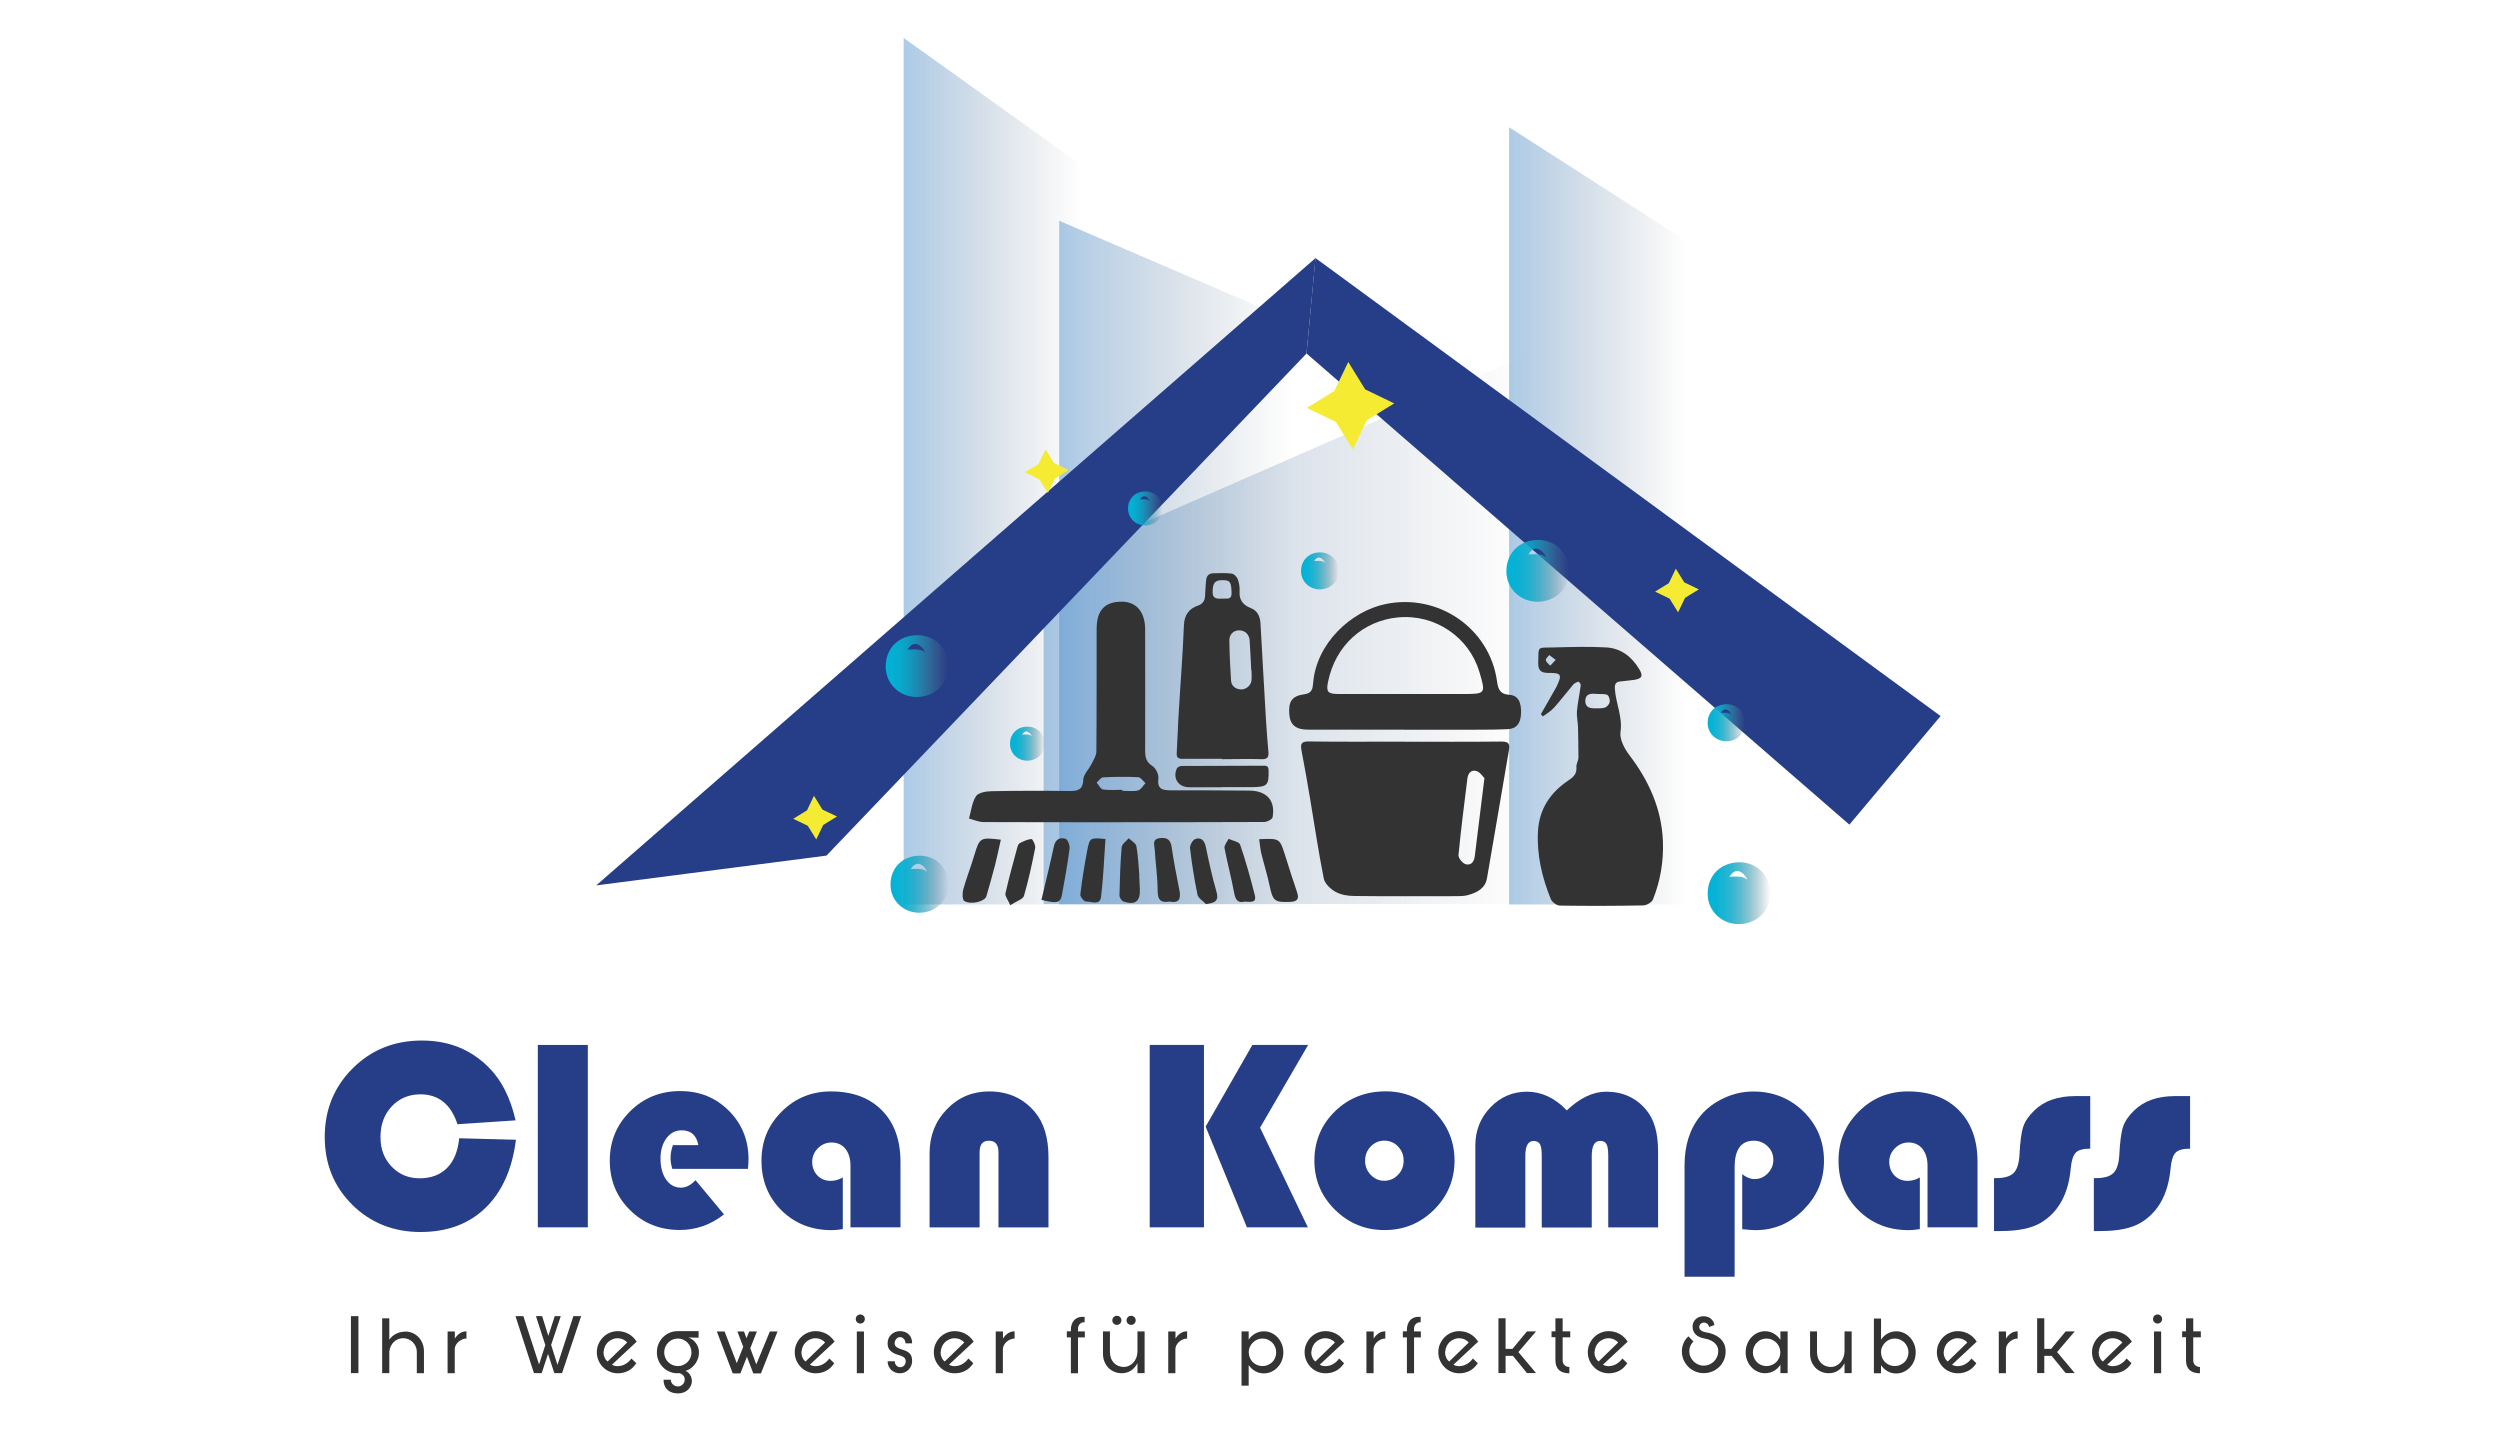 <?xml version="1.0" encoding="UTF-8"?>
<svg id="Layer_1" xmlns="http://www.w3.org/2000/svg" version="1.1" xmlns:xlink="http://www.w3.org/1999/xlink" viewBox="0 0 283.46 163.56">
  <!-- Generator: Adobe Illustrator 29.5.1, SVG Export Plug-In . SVG Version: 2.1.0 Build 141)  -->
  <defs>
    <style>
      .st0 {
        fill: url(#linear-gradient10);
      }

      .st1 {
        fill: url(#linear-gradient);
      }

      .st1, .st2, .st3, .st4 {
        isolation: isolate;
        opacity: .45;
      }

      .st2 {
        fill: url(#linear-gradient3);
      }

      .st5 {
        fill: url(#linear-gradient9);
      }

      .st3 {
        fill: url(#linear-gradient2);
      }

      .st6 {
        fill: #253e87;
      }

      .st7 {
        fill: url(#linear-gradient8);
      }

      .st8 {
        fill: url(#linear-gradient11);
      }

      .st9 {
        fill: #263d88;
      }

      .st10 {
        fill: #f4eb32;
      }

      .st11 {
        fill: url(#linear-gradient7);
      }

      .st12 {
        fill: url(#linear-gradient4);
      }

      .st13 {
        fill: #333;
      }

      .st14 {
        fill: url(#linear-gradient5);
      }

      .st4 {
        fill: url(#linear-gradient1);
      }

      .st15 {
        fill: url(#linear-gradient6);
      }
    </style>
    <linearGradient id="linear-gradient" x1="102.46" y1="122.35" x2="122.64" y2="122.35" gradientTransform="translate(0 175.78) scale(1 -1)" gradientUnits="userSpaceOnUse">
      <stop offset="0" stop-color="#488bca"/>
      <stop offset="1" stop-color="#6b7280" stop-opacity="0"/>
    </linearGradient>
    <linearGradient id="linear-gradient1" x1="120.09" y1="111.99" x2="146.59" y2="111.99" gradientTransform="translate(0 175.78) scale(1 -1)" gradientUnits="userSpaceOnUse">
      <stop offset="0" stop-color="#488bca"/>
      <stop offset="1" stop-color="#6b7280" stop-opacity="0"/>
    </linearGradient>
    <linearGradient id="linear-gradient2" x1="171.11" y1="117.29" x2="191.29" y2="117.29" gradientTransform="translate(0 175.78) scale(1 -1)" gradientUnits="userSpaceOnUse">
      <stop offset="0" stop-color="#488bca"/>
      <stop offset="1" stop-color="#6b7280" stop-opacity="0"/>
    </linearGradient>
    <linearGradient id="linear-gradient3" x1="118.33" y1="104.49" x2="173.56" y2="104.49" gradientTransform="translate(0 175.78) scale(1 -1)" gradientUnits="userSpaceOnUse">
      <stop offset="0" stop-color="#488bca"/>
      <stop offset="1" stop-color="#6b7280" stop-opacity="0"/>
    </linearGradient>
    <linearGradient id="linear-gradient4" x1="100.42" y1="100.25" x2="107.55" y2="100.25" gradientTransform="translate(0 175.78) scale(1 -1)" gradientUnits="userSpaceOnUse">
      <stop offset="0" stop-color="#00b3d6"/>
      <stop offset=".13" stop-color="#02b1d4" stop-opacity=".98"/>
      <stop offset=".27" stop-color="#08aecf" stop-opacity=".92"/>
      <stop offset=".41" stop-color="#12a7c7" stop-opacity=".83"/>
      <stop offset=".55" stop-color="#209fbb" stop-opacity=".69"/>
      <stop offset=".69" stop-color="#3393ac" stop-opacity=".52"/>
      <stop offset=".83" stop-color="#49869a" stop-opacity=".31"/>
      <stop offset=".97" stop-color="#647685" stop-opacity=".06"/>
      <stop offset="1" stop-color="#6b7280" stop-opacity="0"/>
    </linearGradient>
    <linearGradient id="linear-gradient5" x1="193.62" y1="74.5" x2="200.74" y2="74.5" gradientTransform="translate(0 175.78) scale(1 -1)" gradientUnits="userSpaceOnUse">
      <stop offset="0" stop-color="#00b3d6"/>
      <stop offset=".13" stop-color="#02b1d4" stop-opacity=".98"/>
      <stop offset=".27" stop-color="#08aecf" stop-opacity=".92"/>
      <stop offset=".41" stop-color="#12a7c7" stop-opacity=".83"/>
      <stop offset=".55" stop-color="#209fbb" stop-opacity=".69"/>
      <stop offset=".69" stop-color="#3393ac" stop-opacity=".52"/>
      <stop offset=".83" stop-color="#49869a" stop-opacity=".31"/>
      <stop offset=".97" stop-color="#647685" stop-opacity=".06"/>
      <stop offset="1" stop-color="#6b7280" stop-opacity="0"/>
    </linearGradient>
    <linearGradient id="linear-gradient6" x1="100.97" y1="75.52" x2="107.55" y2="75.52" gradientTransform="translate(0 175.78) scale(1 -1)" gradientUnits="userSpaceOnUse">
      <stop offset="0" stop-color="#00b3d6"/>
      <stop offset=".13" stop-color="#02b1d4" stop-opacity=".98"/>
      <stop offset=".27" stop-color="#08aecf" stop-opacity=".92"/>
      <stop offset=".41" stop-color="#12a7c7" stop-opacity=".83"/>
      <stop offset=".55" stop-color="#209fbb" stop-opacity=".69"/>
      <stop offset=".69" stop-color="#3393ac" stop-opacity=".52"/>
      <stop offset=".83" stop-color="#49869a" stop-opacity=".31"/>
      <stop offset=".97" stop-color="#647685" stop-opacity=".06"/>
      <stop offset="1" stop-color="#6b7280" stop-opacity="0"/>
    </linearGradient>
    <linearGradient id="linear-gradient7" x1="114.52" y1="91.46" x2="118.44" y2="91.46" gradientTransform="translate(0 175.78) scale(1 -1)" gradientUnits="userSpaceOnUse">
      <stop offset="0" stop-color="#00b3d6"/>
      <stop offset=".13" stop-color="#02b1d4" stop-opacity=".98"/>
      <stop offset=".27" stop-color="#08aecf" stop-opacity=".92"/>
      <stop offset=".41" stop-color="#12a7c7" stop-opacity=".83"/>
      <stop offset=".55" stop-color="#209fbb" stop-opacity=".69"/>
      <stop offset=".69" stop-color="#3393ac" stop-opacity=".52"/>
      <stop offset=".83" stop-color="#49869a" stop-opacity=".31"/>
      <stop offset=".97" stop-color="#647685" stop-opacity=".06"/>
      <stop offset="1" stop-color="#6b7280" stop-opacity="0"/>
    </linearGradient>
    <linearGradient id="linear-gradient8" x1="127.9" y1="118.13" x2="131.82" y2="118.13" gradientTransform="translate(0 175.78) scale(1 -1)" gradientUnits="userSpaceOnUse">
      <stop offset="0" stop-color="#00b3d6"/>
      <stop offset=".13" stop-color="#02b1d4" stop-opacity=".98"/>
      <stop offset=".27" stop-color="#08aecf" stop-opacity=".92"/>
      <stop offset=".41" stop-color="#12a7c7" stop-opacity=".83"/>
      <stop offset=".55" stop-color="#209fbb" stop-opacity=".69"/>
      <stop offset=".69" stop-color="#3393ac" stop-opacity=".52"/>
      <stop offset=".83" stop-color="#49869a" stop-opacity=".31"/>
      <stop offset=".97" stop-color="#647685" stop-opacity=".06"/>
      <stop offset="1" stop-color="#6b7280" stop-opacity="0"/>
    </linearGradient>
    <linearGradient id="linear-gradient9" x1="170.8" y1="111.05" x2="177.93" y2="111.05" gradientTransform="translate(0 175.78) scale(1 -1)" gradientUnits="userSpaceOnUse">
      <stop offset="0" stop-color="#00b3d6"/>
      <stop offset=".13" stop-color="#02b1d4" stop-opacity=".98"/>
      <stop offset=".27" stop-color="#08aecf" stop-opacity=".92"/>
      <stop offset=".41" stop-color="#12a7c7" stop-opacity=".83"/>
      <stop offset=".55" stop-color="#209fbb" stop-opacity=".69"/>
      <stop offset=".69" stop-color="#3393ac" stop-opacity=".52"/>
      <stop offset=".83" stop-color="#49869a" stop-opacity=".31"/>
      <stop offset=".97" stop-color="#647685" stop-opacity=".06"/>
      <stop offset="1" stop-color="#6b7280" stop-opacity="0"/>
    </linearGradient>
    <linearGradient id="linear-gradient10" x1="193.62" y1="93.83" x2="197.89" y2="93.83" gradientTransform="translate(0 175.78) scale(1 -1)" gradientUnits="userSpaceOnUse">
      <stop offset="0" stop-color="#00b3d6"/>
      <stop offset=".13" stop-color="#02b1d4" stop-opacity=".98"/>
      <stop offset=".27" stop-color="#08aecf" stop-opacity=".92"/>
      <stop offset=".41" stop-color="#12a7c7" stop-opacity=".83"/>
      <stop offset=".55" stop-color="#209fbb" stop-opacity=".69"/>
      <stop offset=".69" stop-color="#3393ac" stop-opacity=".52"/>
      <stop offset=".83" stop-color="#49869a" stop-opacity=".31"/>
      <stop offset=".97" stop-color="#647685" stop-opacity=".06"/>
      <stop offset="1" stop-color="#6b7280" stop-opacity="0"/>
    </linearGradient>
    <linearGradient id="linear-gradient11" x1="147.52" y1="111.05" x2="151.79" y2="111.05" gradientTransform="translate(0 175.78) scale(1 -1)" gradientUnits="userSpaceOnUse">
      <stop offset="0" stop-color="#00b3d6"/>
      <stop offset=".13" stop-color="#02b1d4" stop-opacity=".98"/>
      <stop offset=".27" stop-color="#08aecf" stop-opacity=".92"/>
      <stop offset=".41" stop-color="#12a7c7" stop-opacity=".83"/>
      <stop offset=".55" stop-color="#209fbb" stop-opacity=".69"/>
      <stop offset=".69" stop-color="#3393ac" stop-opacity=".52"/>
      <stop offset=".83" stop-color="#49869a" stop-opacity=".31"/>
      <stop offset=".97" stop-color="#647685" stop-opacity=".06"/>
      <stop offset="1" stop-color="#6b7280" stop-opacity="0"/>
    </linearGradient>
  </defs>
  <g>
    <g id="tQNetm.tif">
      <g>
        <polygon class="st1" points="102.46 4.3 122.64 18.74 122.64 102.55 102.46 102.55 102.46 4.3"/>
        <polygon class="st4" points="120.09 25.03 146.59 36.43 146.59 102.55 120.09 102.55 120.09 25.03"/>
        <polygon class="st3" points="171.11 14.43 191.29 27.38 191.29 102.55 171.11 102.55 171.11 14.43"/>
        <polygon class="st2" points="118.33 64.24 173.56 40.06 173.56 102.51 118.33 102.51 118.33 64.24"/>
      </g>
    </g>
    <g>
      <polygon class="st9" points="148.14 40.08 149.16 29.26 67.6 100.39 93.71 97.01 148.14 40.08"/>
      <polygon class="st9" points="148.14 40.08 149.15 29.26 220.03 81.19 209.69 93.5 148.14 40.08"/>
    </g>
  </g>
  <g>
    <path class="st6" d="M52.06,129.06l6.44.17c-.42,3.33-1.58,5.91-3.46,7.73s-4.34,2.73-7.37,2.73-5.66-1.03-7.74-3.1-3.11-4.63-3.11-7.69,1.06-5.67,3.17-7.77c2.12-2.1,4.72-3.15,7.83-3.15s5.6,1.03,7.64,3.09c1.41,1.42,2.41,3.41,3,5.96l-6.59.44c-.74-2.26-2.14-3.39-4.2-3.39-1.31,0-2.4.46-3.25,1.36-.85.91-1.28,2.07-1.28,3.47s.42,2.47,1.26,3.36c.84.88,1.9,1.33,3.18,1.33s2.34-.39,3.11-1.17,1.23-1.89,1.37-3.35v-.02Z"/>
    <path class="st6" d="M66.65,118.48v20.68h-5.67v-20.68h5.67Z"/>
    <path class="st6" d="M84.82,132.53h-8.59c-.13-.43-.2-.83-.2-1.2,0-.51.09-1,.27-1.49h2.88c-.2-1.12-.83-1.68-1.89-1.68-.71,0-1.28.3-1.73.9-.44.6-.67,1.37-.67,2.31s.21,1.77.64,2.38.99.91,1.69.91c.57,0,1.11-.28,1.64-.85l3.23,3.88c-1.5,1.18-3.18,1.77-5.01,1.77-2.24,0-4.13-.75-5.65-2.26-1.53-1.51-2.29-3.37-2.29-5.59s.77-4.08,2.31-5.61,3.43-2.29,5.67-2.29,4.03.75,5.52,2.23c1.49,1.49,2.23,3.33,2.23,5.51,0,.22-.02.58-.06,1.06v.02Z"/>
    <path class="st6" d="M95.56,133.5v5.86c-.46.08-.89.12-1.27.12-2.27,0-4.17-.75-5.68-2.24-1.51-1.5-2.27-3.37-2.27-5.62s.76-4.05,2.29-5.58,3.39-2.29,5.58-2.29c2.44,0,4.37.71,5.78,2.14,1.41,1.43,2.11,3.38,2.11,5.86v7.41h-5.67v-7c0-.8-.2-1.43-.58-1.91-.39-.47-.91-.71-1.57-.71-.6,0-1.11.22-1.54.65s-.65.95-.65,1.54c0,.63.2,1.14.59,1.55.39.4.89.61,1.5.61.49,0,.95-.13,1.38-.39h0Z"/>
    <path class="st6" d="M118.88,139.17h-5.67v-8.53c0-.87-.36-1.3-1.08-1.3s-1.06.43-1.06,1.3v8.53h-5.67v-8.42c0-1.97.65-3.63,1.96-4.98,1.3-1.35,2.9-2.02,4.79-2.02,2.16,0,3.89.78,5.2,2.35,1.02,1.22,1.53,2.92,1.53,5.11v7.97h0Z"/>
    <path class="st6" d="M136.51,118.48v20.68h-6.15v-20.68h6.15ZM148.32,118.48l-5.45,9.38,5.42,11.3h-6.91l-4.68-11.42,5.3-9.26h6.32,0Z"/>
    <path class="st6" d="M157.12,123.74c2.14,0,3.98.77,5.51,2.31s2.29,3.39,2.29,5.54-.78,4.04-2.33,5.58c-1.55,1.54-3.42,2.3-5.61,2.3s-4.07-.77-5.62-2.31c-1.56-1.54-2.33-3.4-2.33-5.57s.78-4.07,2.33-5.58,3.47-2.27,5.76-2.27h0ZM156.97,129.33c-.61,0-1.12.22-1.55.66-.42.44-.64.98-.64,1.61s.21,1.16.64,1.61.94.67,1.54.67,1.12-.22,1.55-.67c.43-.44.64-.98.64-1.61s-.21-1.17-.64-1.61c-.42-.44-.94-.66-1.56-.66h.02Z"/>
    <path class="st6" d="M188.02,139.17h-5.67v-8.15c0-.63-.07-1.06-.2-1.3-.13-.24-.37-.36-.71-.36-.64,0-.96.56-.96,1.68v8.14h-5.67v-8.15c0-.63-.07-1.06-.2-1.3-.14-.24-.38-.36-.72-.36-.63,0-.94.56-.94,1.68v8.14h-5.67v-9.3c0-1.7.57-3.14,1.71-4.33s2.53-1.78,4.15-1.78,3.18.71,4.51,2.12c1.49-1.41,2.97-2.12,4.46-2.12,1.89,0,3.4.69,4.54,2.06.9,1.07,1.35,2.63,1.35,4.68v8.67l.02-.02Z"/>
    <path class="st6" d="M196.67,144.76h-5.67v-12.61c0-2.31.61-4.2,1.82-5.65.7-.84,1.58-1.5,2.66-2s2.18-.74,3.31-.74c2.25,0,4.15.76,5.7,2.27,1.54,1.52,2.32,3.37,2.32,5.58s-.77,3.99-2.3,5.54c-1.54,1.56-3.35,2.33-5.46,2.33-.34,0-.85-.04-1.51-.11v-6.24c.46.37.93.56,1.39.56.59,0,1.09-.22,1.51-.65s.63-.95.63-1.55-.22-1.1-.65-1.52-.96-.63-1.56-.63c-1.46,0-2.18,1-2.18,3.02v12.39h-.01Z"/>
    <path class="st6" d="M217.68,133.5v5.86c-.46.08-.89.12-1.27.12-2.27,0-4.17-.75-5.68-2.24-1.51-1.5-2.27-3.37-2.27-5.62s.76-4.05,2.29-5.58,3.39-2.29,5.58-2.29c2.44,0,4.37.71,5.78,2.14s2.11,3.38,2.11,5.86v7.41h-5.67v-7c0-.8-.2-1.43-.58-1.91-.39-.47-.91-.71-1.57-.71-.6,0-1.11.22-1.54.65s-.65.95-.65,1.54c0,.63.2,1.14.59,1.55.39.4.89.61,1.5.61.49,0,.95-.13,1.38-.39h0Z"/>
    <path class="st6" d="M237,124.27v5.97c-.8,0-1.35.15-1.64.45s-.49.89-.57,1.77c-.26,2.92-1.39,4.98-3.39,6.18-1.06.63-2.57.94-4.52.94h-.79v-6h.26c.91,0,1.56-.19,1.95-.57s.61-1.04.67-1.99c.08-1.55.22-2.63.43-3.26s.63-1.25,1.27-1.86c1.11-1.08,2.65-1.62,4.62-1.62h1.71Z"/>
    <path class="st6" d="M248.32,124.27v5.97c-.8,0-1.35.15-1.64.45s-.49.89-.57,1.77c-.26,2.92-1.39,4.98-3.39,6.18-1.06.63-2.57.94-4.52.94h-.79v-6h.26c.91,0,1.56-.19,1.95-.57s.61-1.04.67-1.99c.08-1.55.22-2.63.43-3.26s.63-1.25,1.27-1.86c1.11-1.08,2.65-1.62,4.62-1.62h1.71Z"/>
  </g>
  <g>
    <path class="st13" d="M39.79,155.69v-6.46h.85v6.46h-.85Z"/>
    <path class="st13" d="M47.26,155.69v-2.42c0-.21-.04-.41-.13-.6-.08-.19-.19-.35-.33-.49-.14-.14-.3-.25-.49-.33-.19-.08-.38-.12-.59-.12s-.39.04-.57.11-.34.17-.48.3-.26.29-.35.48-.15.4-.18.63v2.44h-.81v-6.21h.81v2.42c.19-.27.42-.48.69-.63.28-.15.57-.24.88-.27.33-.04.64-.02.93.09.29.1.54.26.75.46s.38.45.5.74c.12.29.18.6.18.93v2.48h-.81,0Z"/>
    <path class="st13" d="M51.57,150.97v.81c.13-.23.31-.42.53-.58.22-.16.49-.25.79-.25v.82c-.17,0-.33.03-.48.1s-.29.15-.42.26c-.12.11-.22.23-.3.37s-.12.29-.13.45v2.75h-.81v-4.73h.82Z"/>
    <path class="st13" d="M61.47,149.23l.7,2.24.73-2.24h.68l-1.09,3.26.72,2.27,1.8-5.53h.88l-2.16,6.46h-.88l-.71-2.18-.72,2.18h-.88l-2.09-6.46h.89l1.78,5.48.71-2.2-1.06-3.28h.7Z"/>
    <path class="st13" d="M72.14,154.58c-.26.39-.57.68-.93.86-.36.18-.74.27-1.16.27-.33,0-.64-.06-.93-.19-.29-.12-.54-.29-.75-.51-.21-.21-.38-.46-.51-.75-.12-.29-.19-.6-.19-.93s.06-.65.19-.94c.13-.29.29-.54.51-.76.21-.21.46-.39.75-.51.29-.13.6-.19.93-.19.42,0,.81.1,1.18.29.37.19.69.49.96.9l-2.8,2.61c.1.07.23.12.39.15s.31.03.46,0c.27-.03.52-.12.76-.28.23-.15.43-.34.59-.57l.55.53h0ZM68.44,153.21c-.02.24.01.47.1.68.08.21.2.37.36.48l2.21-2.15c-.12-.15-.29-.27-.49-.36-.21-.09-.43-.13-.68-.12-.2,0-.39.06-.56.14s-.33.18-.46.31-.24.28-.32.46c-.08.17-.13.36-.15.57h-.01Z"/>
    <path class="st13" d="M76.84,155.71c-.33,0-.65-.06-.93-.19-.29-.12-.54-.29-.75-.51-.21-.21-.38-.46-.5-.75s-.18-.6-.18-.93.06-.65.18-.94c.12-.29.29-.54.5-.76.21-.21.46-.39.75-.51.29-.13.6-.19.94-.19h2.36v.74l-1.15-.02c.37.14.65.36.86.66s.32.62.33.98c0,.22-.02.45-.09.67-.07.23-.17.44-.3.63-.14.2-.3.37-.49.52-.19.15-.41.26-.65.33.13.04.24.12.34.21.1.1.18.21.24.33s.11.25.13.4.02.28,0,.42c-.03.17-.09.33-.18.47-.09.15-.2.28-.33.38-.13.11-.29.19-.47.25s-.38.09-.59.09-.43-.03-.62-.09c-.2-.06-.37-.15-.52-.28-.15-.13-.27-.29-.35-.48-.09-.2-.13-.43-.13-.7h.82c0,.11.02.21.07.3.04.09.1.17.18.24.07.07.16.12.25.16.1.04.2.06.3.06.22,0,.4-.08.55-.23s.23-.33.23-.54-.07-.38-.22-.53c-.15-.14-.34-.22-.57-.22v.03ZM78.4,153.34c0-.21-.04-.41-.12-.61-.08-.19-.19-.36-.33-.5s-.3-.25-.49-.34c-.19-.08-.39-.12-.6-.12s-.41.04-.6.12c-.19.08-.36.2-.5.34s-.25.31-.33.5-.12.4-.12.61.04.41.12.6.19.36.33.5.31.25.5.33.39.12.6.12.41-.04.6-.12c.19-.08.35-.2.49-.33.14-.14.25-.3.33-.49s.12-.39.12-.6h0Z"/>
    <path class="st13" d="M84.36,150.97l.28.77.31-.77h.87l-.75,1.9.68,1.83,1.54-3.73h.87l-1.88,4.75h-.87l-.72-1.89-.74,1.89h-.87l-1.8-4.75h.88l1.38,3.59.73-1.85-.66-1.74h.76,0Z"/>
    <path class="st13" d="M94.58,154.58c-.26.39-.57.68-.93.86-.36.18-.74.27-1.16.27-.33,0-.64-.06-.93-.19-.29-.12-.54-.29-.75-.51-.21-.21-.38-.46-.51-.75-.12-.29-.19-.6-.19-.93s.06-.65.19-.94c.13-.29.29-.54.51-.76.21-.21.46-.39.75-.51.29-.13.6-.19.93-.19.42,0,.81.1,1.18.29.37.19.69.49.96.9l-2.8,2.61c.1.07.23.12.39.15s.31.03.46,0c.27-.03.52-.12.76-.28.23-.15.43-.34.59-.57l.55.53h0ZM90.88,153.21c-.02.24.01.47.1.68.08.21.2.37.36.48l2.21-2.15c-.12-.15-.29-.27-.49-.36-.21-.09-.43-.13-.68-.12-.2,0-.39.06-.56.14s-.33.18-.46.31-.24.28-.32.46c-.08.17-.13.36-.15.57h-.01Z"/>
    <path class="st13" d="M97.03,149.56c0-.15.05-.27.15-.37s.22-.15.36-.15c.15,0,.27.05.37.15s.15.22.15.37c0,.13-.05.25-.15.36-.1.1-.22.15-.37.15-.14,0-.25-.05-.36-.15-.1-.1-.15-.22-.15-.36ZM97.96,150.97v4.73h-.81v-4.73h.81Z"/>
    <path class="st13" d="M102.67,152.33c0-.2-.06-.37-.18-.51s-.27-.21-.44-.21-.31.07-.43.21-.18.3-.18.49c0,.17.07.32.22.43.15.11.38.21.69.3.36.1.63.25.81.44s.26.47.26.84c0,.19-.04.37-.11.54s-.17.31-.29.44-.27.23-.44.3c-.17.07-.35.11-.55.11s-.37-.03-.54-.1-.31-.16-.44-.28c-.12-.12-.23-.26-.3-.43s-.11-.35-.11-.55h.81c0,.19.06.35.19.48.12.13.27.19.44.19s.31-.06.43-.19.18-.29.18-.48c0-.12-.02-.22-.07-.3s-.11-.14-.19-.19-.18-.1-.29-.14-.24-.08-.37-.12c-.32-.09-.59-.24-.81-.44s-.32-.48-.32-.84c0-.2.03-.38.1-.55s.16-.31.29-.44c.13-.12.27-.22.44-.29.17-.07.35-.11.56-.11.42,0,.75.12,1.01.37.25.25.38.58.38,1.01h-.74v.02Z"/>
    <path class="st13" d="M110.35,154.58c-.26.39-.57.68-.93.86-.36.18-.74.27-1.16.27-.33,0-.64-.06-.93-.19-.29-.12-.54-.29-.75-.51-.21-.21-.38-.46-.51-.75-.12-.29-.19-.6-.19-.93s.06-.65.19-.94c.13-.29.29-.54.51-.76.21-.21.46-.39.75-.51.29-.13.6-.19.93-.19.42,0,.81.1,1.18.29.37.19.69.49.96.9l-2.8,2.61c.1.07.23.12.39.15s.31.03.46,0c.27-.03.52-.12.76-.28.23-.15.43-.34.59-.57l.55.53h0ZM106.66,153.21c-.02.24.01.47.1.68.08.21.2.37.36.48l2.21-2.15c-.12-.15-.29-.27-.49-.36-.21-.09-.43-.13-.68-.12-.2,0-.39.06-.56.14s-.33.18-.46.31-.24.28-.32.46c-.08.17-.13.36-.15.57h-.01Z"/>
    <path class="st13" d="M113.72,150.97v.81c.13-.23.31-.42.53-.58s.49-.25.79-.25v.82c-.17,0-.33.03-.48.1-.15.06-.29.15-.42.26-.12.11-.22.23-.3.37s-.12.29-.13.45v2.75h-.81v-4.73h.82Z"/>
    <path class="st13" d="M120.96,150.95h.46v-.18c0-.21.03-.41.09-.59.06-.19.15-.35.28-.49.12-.13.29-.24.48-.31.2-.07.43-.09.71-.07v.61c-.23,0-.41.05-.54.2-.14.14-.21.32-.21.54v.3h.77v.68h-.77v4.07h-.81v-4.07h-.46v-.68h0Z"/>
    <path class="st13" d="M125.85,150.97v2.33c0,.24.04.47.11.67.07.21.18.38.32.54.14.15.3.27.5.35.19.08.41.13.64.13.21,0,.4-.04.58-.13.18-.08.35-.2.49-.35s.25-.33.34-.54c.08-.21.13-.45.14-.71v-2.3h.81v4.73h-.81v-1.13c-.18.35-.42.63-.72.83-.3.21-.66.31-1.06.31-.3,0-.58-.05-.84-.16-.26-.11-.49-.26-.68-.46s-.34-.44-.45-.71-.16-.57-.16-.9v-2.51h.81-.02ZM126.12,149.71c0-.15.05-.27.15-.37.1-.1.22-.15.36-.15.15,0,.27.05.37.15s.15.22.15.37c0,.13-.05.25-.15.36-.1.1-.22.15-.37.15-.13,0-.25-.05-.36-.15s-.15-.22-.15-.36ZM127.73,149.71c0-.15.05-.27.15-.37s.22-.15.37-.15.26.05.37.15c.1.1.15.22.15.37,0,.13-.05.25-.15.36-.1.1-.22.15-.37.15s-.26-.05-.37-.15c-.1-.1-.15-.22-.15-.36Z"/>
    <path class="st13" d="M133.28,150.97v.81c.13-.23.31-.42.53-.58s.49-.25.79-.25v.82c-.17,0-.33.03-.48.1s-.29.15-.42.26c-.12.11-.22.23-.3.37s-.12.29-.13.45v2.75h-.81v-4.73h.82Z"/>
    <path class="st13" d="M145.51,153.34c0,.33-.06.64-.17.93-.12.29-.27.54-.47.75s-.43.38-.7.51c-.27.13-.55.19-.86.19-.37,0-.7-.08-1-.26-.3-.17-.54-.4-.73-.69v2.34h-.81v-6.15h.81v.94c.19-.29.43-.52.73-.69s.63-.26,1-.26c.31,0,.6.06.86.19.27.12.5.3.7.51.2.22.35.47.47.76s.17.6.17.94h0ZM144.7,153.34c0-.21-.04-.41-.12-.61-.08-.19-.19-.36-.33-.5s-.31-.25-.5-.34c-.19-.08-.39-.12-.6-.12s-.41.04-.6.12-.35.19-.49.33-.25.3-.34.48c-.08.18-.13.38-.13.58v.06c0,.21.04.41.12.6s.19.36.33.5.31.25.5.33.39.12.61.12.41-.04.6-.12.35-.19.5-.33.25-.31.33-.5.12-.39.12-.6h0Z"/>
    <path class="st13" d="M152.39,154.58c-.26.39-.57.68-.93.86-.36.18-.74.27-1.16.27-.33,0-.64-.06-.93-.19-.29-.12-.54-.29-.75-.51-.21-.21-.38-.46-.51-.75-.12-.29-.19-.6-.19-.93s.06-.65.19-.94c.13-.29.29-.54.51-.76s.46-.39.75-.51c.29-.13.6-.19.93-.19.42,0,.81.1,1.18.29.37.19.69.49.96.9l-2.8,2.61c.1.07.23.12.39.15s.31.03.46,0c.27-.03.52-.12.76-.28.23-.15.43-.34.59-.57l.55.53h0ZM148.69,153.21c-.02.24,0,.47.1.68.08.21.2.37.36.48l2.21-2.15c-.12-.15-.29-.27-.49-.36-.21-.09-.43-.13-.68-.12-.2,0-.39.06-.56.14s-.33.18-.46.31-.24.28-.32.46c-.08.17-.13.36-.15.57h-.01Z"/>
    <path class="st13" d="M155.75,150.97v.81c.13-.23.31-.42.53-.58s.49-.25.79-.25v.82c-.17,0-.33.03-.48.1s-.29.15-.42.26c-.12.11-.22.23-.3.37s-.12.29-.13.45v2.75h-.81v-4.73h.82Z"/>
    <path class="st13" d="M159.06,150.95h.46v-.18c0-.21.03-.41.09-.59.06-.19.15-.35.28-.49.12-.13.29-.24.48-.31.2-.07.43-.09.71-.07v.61c-.23,0-.41.05-.54.2-.14.14-.21.32-.21.54v.3h.77v.68h-.77v4.07h-.81v-4.07h-.46v-.68h0Z"/>
    <path class="st13" d="M167.55,154.58c-.26.39-.57.68-.93.86-.36.18-.74.27-1.16.27-.33,0-.64-.06-.93-.19-.29-.12-.54-.29-.75-.51-.21-.21-.38-.46-.51-.75-.12-.29-.19-.6-.19-.93s.06-.65.19-.94c.13-.29.29-.54.51-.76s.46-.39.75-.51c.29-.13.6-.19.93-.19.42,0,.81.1,1.18.29.37.19.69.49.96.9l-2.8,2.61c.1.07.23.12.39.15s.31.03.46,0c.27-.03.52-.12.76-.28.23-.15.43-.34.59-.57l.55.53h0ZM163.86,153.21c-.02.24,0,.47.1.68.08.21.2.37.36.48l2.21-2.15c-.12-.15-.29-.27-.49-.36-.21-.09-.43-.13-.68-.12-.2,0-.39.06-.56.14s-.33.18-.46.31-.24.28-.32.46c-.08.17-.13.36-.15.57h-.01Z"/>
    <path class="st13" d="M170.71,149.48v3.46h.78l1.64-1.98h1.03l-2,2.34,2,2.38h-1.03l-1.59-1.95h-.83v1.95h-.81v-6.21h.81Z"/>
    <path class="st13" d="M175.92,150.95h.44v-1.47h.82v1.47h.86v.68h-.86v2.61c0,.23.07.41.21.54.14.14.32.21.55.21v.72c-.52,0-.92-.13-1.18-.38-.27-.25-.4-.62-.4-1.1v-2.61h-.44v-.68h0Z"/>
    <path class="st13" d="M184.5,154.58c-.26.39-.57.68-.93.86-.36.18-.74.27-1.16.27-.33,0-.64-.06-.93-.19-.29-.12-.54-.29-.75-.51-.21-.21-.38-.46-.51-.75-.12-.29-.19-.6-.19-.93s.06-.65.19-.94c.13-.29.29-.54.51-.76s.46-.39.75-.51c.29-.13.6-.19.93-.19.42,0,.81.1,1.18.29.37.19.69.49.96.9l-2.8,2.61c.1.07.23.12.39.15s.31.03.46,0c.27-.03.52-.12.76-.28.23-.15.43-.34.59-.57l.55.53h0ZM180.8,153.21c-.02.24,0,.47.1.68.08.21.2.37.36.48l2.21-2.15c-.12-.15-.29-.27-.49-.36-.21-.09-.43-.13-.68-.12-.2,0-.39.06-.56.14s-.33.18-.46.31-.24.28-.32.46c-.08.17-.13.36-.15.57h-.01Z"/>
    <path class="st13" d="M192.01,152.11c-.15.13-.26.3-.35.49-.08.19-.12.4-.12.61,0,.23.04.44.13.63s.2.37.35.52.32.26.52.35.41.13.64.13.44-.04.64-.13.37-.2.52-.35.26-.32.35-.52.13-.41.13-.63c0-.24-.05-.45-.15-.62-.1-.17-.23-.31-.38-.42s-.32-.2-.51-.27c-.19-.06-.37-.11-.54-.14-.44-.08-.78-.24-1-.48-.23-.24-.33-.54-.33-.88,0-.16.03-.31.09-.45s.15-.27.26-.37c.11-.11.24-.19.39-.25s.32-.09.5-.09.34.03.49.08c.14.05.27.13.37.22.1.09.19.19.25.31s.11.25.13.38l-.62.24c0-.15-.08-.27-.19-.37-.11-.1-.24-.14-.38-.14s-.28.05-.38.15c-.11.1-.16.22-.15.36,0,.3.26.5.73.59.31.04.6.12.87.23.27.11.51.25.72.43s.37.39.49.64.18.54.18.87c0,.35-.06.67-.19.97s-.3.56-.53.78-.49.4-.79.52c-.3.13-.63.19-.97.19s-.67-.06-.97-.19-.57-.3-.79-.53-.4-.49-.53-.79c-.13-.3-.19-.62-.19-.97s.07-.66.2-.95c.13-.29.31-.54.54-.74l.58.59h-.01Z"/>
    <path class="st13" d="M197.93,153.34c0-.33.06-.65.17-.94.12-.29.27-.54.47-.76.2-.21.43-.39.7-.51.27-.13.55-.19.86-.19.37,0,.7.09,1,.27.3.18.55.41.74.71v-.96h.82v4.73h-.82v-.95c-.19.3-.44.53-.74.7s-.64.26-1,.26c-.31,0-.6-.06-.86-.19-.27-.12-.5-.29-.7-.51-.2-.21-.35-.46-.47-.75s-.17-.6-.17-.93v.02ZM198.75,153.34c0,.21.04.41.12.6s.19.36.33.5.3.25.49.33.39.12.61.12.41-.04.6-.12.36-.19.5-.33.25-.31.34-.5c.08-.19.12-.39.12-.6s-.04-.41-.12-.61c-.08-.19-.2-.36-.34-.5s-.31-.25-.5-.34c-.19-.08-.39-.12-.6-.12s-.42.04-.61.12-.35.2-.49.34-.25.31-.33.5-.12.4-.12.61Z"/>
    <path class="st13" d="M206.02,150.97v2.33c0,.24.04.47.11.67.07.21.18.38.32.54.14.15.3.27.5.35.19.08.41.13.64.13.21,0,.41-.04.6-.14.19-.09.35-.21.49-.37.14-.16.25-.35.33-.57s.13-.47.13-.74v-2.21h.81v4.73h-.81v-1.13c-.18.35-.42.63-.72.83-.3.21-.66.31-1.06.31-.3,0-.58-.05-.84-.16s-.49-.26-.68-.46-.34-.44-.45-.71-.16-.57-.16-.9v-2.51h.81-.02Z"/>
    <path class="st13" d="M213.28,149.48v2.42c.19-.29.43-.52.73-.69s.63-.26,1-.26c.31,0,.6.06.86.19.27.12.5.3.7.51.2.22.35.47.47.76s.17.6.17.94-.06.64-.17.93c-.12.29-.27.54-.47.75s-.43.38-.7.51c-.27.13-.55.19-.86.19-.37,0-.7-.08-1-.26-.3-.17-.54-.4-.73-.69v.93h-.81v-6.21h.81v-.02ZM216.39,153.34c0-.21-.04-.41-.12-.61-.08-.19-.19-.36-.33-.5s-.31-.25-.5-.34c-.19-.08-.39-.12-.6-.12s-.41.04-.6.12-.35.19-.49.33-.25.3-.34.48c-.08.18-.13.38-.13.58v.06c0,.21.04.41.12.6s.19.36.33.5.31.25.5.33.39.12.61.12.41-.04.6-.12.35-.19.5-.33.25-.31.33-.5.12-.39.12-.6h0Z"/>
    <path class="st13" d="M224.08,154.58c-.26.39-.57.68-.93.86-.36.18-.74.27-1.16.27-.33,0-.64-.06-.93-.19-.29-.12-.54-.29-.75-.51-.21-.21-.38-.46-.51-.75-.12-.29-.19-.6-.19-.93s.06-.65.19-.94c.13-.29.29-.54.51-.76s.46-.39.75-.51c.29-.13.6-.19.93-.19.42,0,.81.1,1.18.29.37.19.69.49.96.9l-2.8,2.61c.1.07.23.12.39.15s.31.03.46,0c.27-.03.52-.12.76-.28.23-.15.43-.34.59-.57l.55.53h0ZM220.39,153.21c-.02.24,0,.47.1.68.08.21.2.37.36.48l2.21-2.15c-.12-.15-.29-.27-.49-.36-.21-.09-.43-.13-.68-.12-.2,0-.39.06-.56.14s-.33.18-.46.31-.24.28-.32.46c-.08.17-.13.36-.15.57h-.01Z"/>
    <path class="st13" d="M227.45,150.97v.81c.13-.23.31-.42.53-.58s.49-.25.79-.25v.82c-.17,0-.33.03-.48.1s-.29.15-.42.26c-.12.11-.22.23-.3.37s-.12.29-.13.45v2.75h-.81v-4.73h.82Z"/>
    <path class="st13" d="M231.79,149.48v3.46h.78l1.64-1.98h1.03l-2,2.34,2,2.38h-1.03l-1.59-1.95h-.83v1.95h-.81v-6.21h.81Z"/>
    <path class="st13" d="M241.67,154.58c-.26.39-.57.68-.93.86-.36.18-.74.27-1.16.27-.33,0-.64-.06-.93-.19-.29-.12-.54-.29-.75-.51-.21-.21-.38-.46-.51-.75-.12-.29-.19-.6-.19-.93s.06-.65.19-.94c.13-.29.29-.54.51-.76s.46-.39.75-.51c.29-.13.6-.19.93-.19.42,0,.81.1,1.18.29.37.19.69.49.96.9l-2.8,2.61c.1.07.23.12.39.15s.31.03.46,0c.27-.03.52-.12.76-.28.23-.15.43-.34.59-.57l.55.53h0ZM237.97,153.21c-.02.24,0,.47.1.68.08.21.2.37.36.48l2.21-2.15c-.12-.15-.29-.27-.49-.36-.21-.09-.43-.13-.68-.12-.2,0-.39.06-.56.14s-.33.18-.46.31-.24.28-.32.46c-.08.17-.13.36-.15.57h-.01Z"/>
    <path class="st13" d="M244.12,149.56c0-.15.05-.27.15-.37s.22-.15.36-.15c.15,0,.27.05.37.15s.15.22.15.37c0,.13-.05.25-.15.36-.1.1-.22.15-.37.15-.14,0-.25-.05-.36-.15-.1-.1-.15-.22-.15-.36ZM245.04,150.97v4.73h-.81v-4.73h.81Z"/>
    <path class="st13" d="M247.42,150.95h.44v-1.47h.82v1.47h.86v.68h-.86v2.61c0,.23.07.41.21.54.14.14.32.21.55.21v.72c-.52,0-.92-.13-1.18-.38-.27-.25-.4-.62-.4-1.1v-2.61h-.44v-.68h0Z"/>
  </g>
  <path class="st12" d="M104.62,73.5c.26.31.36.62.2.43-.41-.45-1.92-.26-1.92-.26.64-1.07,1.34-.62,1.72-.17M100.42,75.58c0,1.93,1.55,3.45,3.53,3.45s3.56-1.46,3.59-3.39c.03-2.04-1.47-3.6-3.48-3.62h-.03c-2.11,0-3.61,1.47-3.61,3.56"/>
  <path class="st14" d="M197.82,99.25c.26.31.36.62.2.43-.41-.45-1.92-.26-1.92-.26.65-1.07,1.34-.62,1.72-.17M193.62,101.33c0,1.93,1.55,3.45,3.53,3.45s3.56-1.46,3.59-3.39c.03-2.04-1.47-3.6-3.48-3.62h-.03c-2.11,0-3.61,1.47-3.61,3.56"/>
  <path class="st15" d="M104.85,98.39c.24.28.34.57.18.4-.38-.42-1.77-.24-1.77-.24.6-.98,1.24-.57,1.59-.16M100.97,100.31c0,1.78,1.43,3.18,3.26,3.18s3.28-1.35,3.31-3.13c.03-1.88-1.35-3.32-3.21-3.34h-.03c-1.95,0-3.33,1.36-3.33,3.28"/>
  <path class="st11" d="M116.83,83.2c.14.17.2.34.11.24-.23-.25-1.05-.14-1.05-.14.35-.59.74-.34.95-.09M114.52,84.35c0,1.06.85,1.89,1.94,1.9,1.1,0,1.96-.8,1.98-1.87.02-1.12-.81-1.98-1.92-1.99h-.02c-1.16,0-1.99.81-1.98,1.96"/>
  <path class="st7" d="M130.21,56.53c.14.17.2.34.11.24-.23-.25-1.05-.14-1.05-.14.35-.59.74-.34.95-.09M127.9,57.68c0,1.06.85,1.89,1.94,1.9,1.1,0,1.96-.8,1.98-1.87.02-1.12-.81-1.98-1.92-1.99h-.02c-1.16,0-1.99.81-1.98,1.96"/>
  <path class="st5" d="M175.01,62.7c.26.31.36.62.2.43-.41-.45-1.92-.26-1.92-.26.64-1.07,1.34-.62,1.72-.17M170.8,64.78c0,1.93,1.55,3.45,3.53,3.45s3.56-1.46,3.59-3.39c.03-2.04-1.47-3.6-3.48-3.62h-.03c-2.11,0-3.61,1.47-3.61,3.56"/>
  <path class="st0" d="M196.14,80.73c.16.18.22.37.12.26-.25-.27-1.15-.16-1.15-.16.39-.64.8-.37,1.03-.1M193.62,81.98c0,1.16.93,2.06,2.12,2.07,1.2,0,2.13-.88,2.15-2.03.02-1.22-.88-2.16-2.09-2.17h-.02c-1.27,0-2.16.88-2.16,2.13"/>
  <path class="st8" d="M150.04,63.51c.16.18.22.37.12.26-.25-.27-1.15-.16-1.15-.16.39-.64.8-.37,1.03-.1M147.52,64.76c0,1.16.93,2.06,2.12,2.07,1.2,0,2.13-.88,2.15-2.03.02-1.22-.88-2.16-2.09-2.17h-.02c-1.27,0-2.16.88-2.16,2.13"/>
  <path class="st13" d="M174.71,80.98c.52-.91,1.03-1.81,1.55-2.72.08-.14.16-.27.23-.41.65-1.37.55-1.57-.94-1.55-.85,0-1.16-.31-1.14-1.16.05-1.93-.17-1.69,1.71-1.73,2.02-.05,4.05-.12,6.06,0,1.61.11,2.83,1.05,3.67,2.44.48.8.34,1.1-.59,1.24-.52.08-1.05.11-1.58.18-.5.06-.61.32-.58.84.1,1.64.89,3.15.64,4.88-.12.82.44,1.89.99,2.61,2.23,2.92,3.68,6.13,3.82,9.82.08,2.26-.29,4.48-1.14,6.58-.13.32-.71.65-1.09.66-3.15.06-6.3.07-9.44.02-.36,0-.91-.4-1.05-.75-.98-2.44-1.59-4.95-1.45-7.63.14-2.61,1.42-4.45,3.49-5.84.57-.38.93-.75.87-1.49-.03-.35.22-.71.23-1.07,0-1.16-.02-2.33-.05-3.49-.02-.6-.17-1.2-.12-1.79.09-.98.31-1.94.43-2.92.02-.13-.2-.42-.24-.41-.21.06-.46.16-.6.32-.74.87-1.43,1.79-2.2,2.64-.35.39-.82.66-1.24.98-.08-.09-.16-.18-.25-.27M181.38,78.69c-.29,0-.48-.02-.66-.03-.52-.02-.93.12-.97.74-.04.65.34.9.91.91.43,0,.88.04,1.29-.07.23-.07.51-.38.56-.62.05-.25-.06-.69-.25-.81-.25-.16-.65-.09-.88-.12M176.39,74.82c-.31-.24-.52-.4-.73-.55-.14.19-.42.42-.39.58.04.23.32.42.5.63.17-.18.33-.35.62-.66"/>
  <g>
    <path class="st13" d="M159.34,84.1c3.63,0,7.25.02,10.88-.02.78,0,1,.2.87.96-.84,4.85-1.64,9.7-2.49,14.54-.2,1.16-1.14,1.63-2.16,1.91-.4.11-.84.12-1.26.12-3.87,0-7.74.03-11.62-.02-.72,0-1.52-.13-2.13-.47-.56-.31-1.21-.92-1.33-1.49-.6-2.99-1.04-6.02-1.55-9.04-.31-1.83-.62-3.67-.98-5.5-.16-.81.04-1.04.89-1.02,3.62.05,7.25.02,10.88.02h0ZM168.31,88.23c-.2-.2-.47-.66-.86-.79-.61-.22-.99.21-1.07.82-.36,2.89-.73,5.78-1.01,8.69-.03.33.44.92.79,1.03.56.18.97-.2,1.05-.85.35-2.86.71-5.72,1.1-8.9"/>
    <path class="st13" d="M159.18,82.73h-10.89c-1.35,0-2-.54-2.1-1.69-.13-1.52.29-2.14,1.75-2.33.84-.11.9-.68.95-1.28.37-4.49,4.29-8.13,8.21-8.94,5.95-1.24,11.77,2.71,12.63,8.7.12.87.28,1.52,1.4,1.59,1,.06,1.39.85,1.33,2.15-.05,1.1-.51,1.71-1.56,1.75-1.86.08-3.73.05-5.6.06h-6.13.01ZM159.24,78.69h6.66c2.55,0,2.57-.04,1.85-2.47-1.15-3.92-4.96-6.6-9.2-6.22-3.96.36-7.13,3.16-7.97,7.3-.24,1.15-.03,1.38,1.16,1.39,2.5,0,5,0,7.5,0"/>
  </g>
  <g>
    <path class="st13" d="M138.57,86.04c-1.49,0-2.98-.02-4.47,0-.5,0-.71-.14-.68-.64.08-1.38.12-2.77.2-4.15.11-1.92.25-3.84.37-5.76.09-1.54.19-3.07.25-4.61.04-1.1.54-1.86,1.58-2.21.57-.19.8-.58.82-1.16.02-.56.06-1.13.11-1.69.04-.51.3-.82.83-.82.69,0,1.39-.06,2.08.04.26.03.58.36.68.63.16.42.24.91.21,1.36-.07,1,.39,1.58,1.28,1.92.76.3,1.04.95,1.09,1.72.21,3.64.4,7.28.62,10.92.07,1.23.18,2.46.28,3.69.05.58-.13.82-.77.8-1.49-.05-2.98,0-4.47,0h0v-.04ZM141.91,75.99h-.04c-.06-1.13-.1-2.26-.18-3.38-.05-.7-.55-1.15-1.21-1.14-.61,0-1.1.46-1.09,1.15.02,1.52.09,3.03.19,4.54.04.61.48.96,1.08,1.01.6.05,1.18-.44,1.24-1.03.04-.38,0-.77,0-1.15M138.65,67.88c.39-.06,1.03.2.99-.68-.04-1.24-.16-1.42-1.08-1.42-.81,0-1.07.34-1.07,1.38,0,.78.55.73,1.15.72"/>
    <path class="st13" d="M138.54,89.26h-3.7c-1.24,0-1.91-1.02-1.4-2.14.07-.15.36-.27.56-.27,3.11-.02,6.22-.02,9.33-.03.41,0,.51.17.51.56.03,1.65-.14,1.84-1.82,1.87h-3.47"/>
  </g>
  <path class="st13" d="M127.12,93.23c-5.2,0-10.4,0-15.6-.02-.55,0-1.1-.26-1.65-.4.24-.86.33-1.81.79-2.53.26-.41,1.14-.56,1.75-.57,2.96-.06,5.93-.06,8.9-.02.99,0,1.47-.2,1.52-1.32.03-.58.62-1.13.91-1.71.24-.47.57-.97.57-1.46.04-4.63.02-9.26.03-13.9,0-2.1.92-3.08,2.85-3.08,1.64,0,2.64,1.15,2.65,3.12.02,4.59,0,9.18,0,13.77,0,.73.1,1.28.81,1.73.39.25.75.96.69,1.41-.16,1.23.47,1.36,1.42,1.36,2.96,0,5.93,0,8.9.03,1.97.02,2.97,1.13,2.63,3.02-.04.24-.62.54-.95.54-5.4.03-10.81.02-16.21.02v-.02.03ZM127.23,89.55v.11c.6,0,1.23.1,1.81-.04.33-.08.56-.54.84-.82-.27-.23-.53-.66-.82-.68-1.33-.06-2.67-.05-4,.02-.25,0-.48.39-.72.6.24.27.45.73.72.77.71.11,1.45.04,2.18.04"/>
  <path class="st13" d="M142.78,95.15c2.33-.1,2.32-.09,2.93,1.83.44,1.39.87,2.78,1.35,4.16.29.83,0,1.09-.82,1.12-1.73.06-1.92-.1-2.29-1.85-.26-1.23-.64-2.43-.94-3.65-.12-.49-.15-1.01-.24-1.61"/>
  <path class="st13" d="M113.48,95.2c-.22.98-.42,1.94-.66,2.9-.31,1.18-.64,2.35-.98,3.52-.17.59-1.73,1-2.5.54-.23-.14-.24-.89-.13-1.29.37-1.32.88-2.61,1.27-3.93.59-1.96.66-2.02,3.01-1.73"/>
  <path class="st13" d="M125.34,95.13c-.16,2.24-.23,4.41-.5,6.57-.13,1.02-1.12.49-1.72.52-.21,0-.66-.55-.63-.8.2-1.68.47-3.36.79-5.02.28-1.43.32-1.43,2.06-1.27"/>
  <path class="st13" d="M132.6,102.22c-.92.16-1.33-.12-1.34-1.15,0-1.58-.24-3.15-.33-4.73-.03-.5-.35-1.2.58-1.31.76-.09,1.2.12,1.33.98.24,1.64.55,3.27.88,4.9.2.98,0,1.53-1.12,1.31"/>
  <path class="st13" d="M114.55,102.64c-.27-.63-.61-1.03-.55-1.34.39-1.74.87-3.45,1.33-5.16.05-.19.13-.45.28-.53.43-.22.89-.45,1.35-.48.12,0,.48.71.41,1.03-.36,1.82-.75,3.64-1.27,5.42-.11.37-.8.57-1.56,1.06"/>
  <path class="st13" d="M141.11,102.23c-.83.21-1.05-.28-1.2-1.1-.3-1.67-.76-3.3-1.07-4.97-.06-.31.29-.7.46-1.05.45.22,1.2.33,1.31.66.64,1.87,1.17,3.78,1.66,5.7.25.97-.51.77-1.16.76"/>
  <path class="st13" d="M129.17,99.33c.02.49.04.97.07,1.46.07,1.4-.51,1.87-1.85,1.43-.21-.07-.47-.46-.46-.7.04-1.82.09-3.65.25-5.46.03-.36.52-.68.8-1.02.3.3.81.57.87.91.2,1.11.24,2.25.34,3.38h-.03"/>
  <path class="st13" d="M136.73,102.5c-.33-.35-.86-.65-.95-1.05-.37-1.74-.64-3.5-.85-5.27-.04-.34.3-.95.6-1.05.62-.22,1.03.14,1.18.85.36,1.71.72,3.42,1.21,5.09.28.98,0,1.29-1.18,1.44"/>
  <path class="st13" d="M118.08,102.04c.49-2.09.99-4.09,1.42-6.1.17-.79.7-1.03,1.32-.83.26.08.5.76.45,1.12-.23,1.76-.54,3.52-.87,5.27-.17.89-.57.97-2.32.53"/>
  <polygon class="st10" points="154.79 44.15 158.08 45.74 154.97 47.65 153.39 50.95 151.47 47.84 148.17 46.25 151.29 44.33 152.87 41.04 154.79 44.15"/>
  <polygon class="st10" points="190.97 66.03 192.62 66.83 191.06 67.78 190.27 69.43 189.31 67.88 187.66 67.08 189.22 66.12 190.01 64.48 190.97 66.03"/>
  <polygon class="st10" points="119.51 52.5 121.16 53.3 119.6 54.26 118.81 55.9 117.85 54.35 116.2 53.55 117.76 52.6 118.55 50.95 119.51 52.5"/>
  <polygon class="st10" points="93.25 91.79 94.9 92.58 93.34 93.54 92.55 95.18 91.59 93.63 89.94 92.84 91.5 91.88 92.29 90.23 93.25 91.79"/>
</svg>